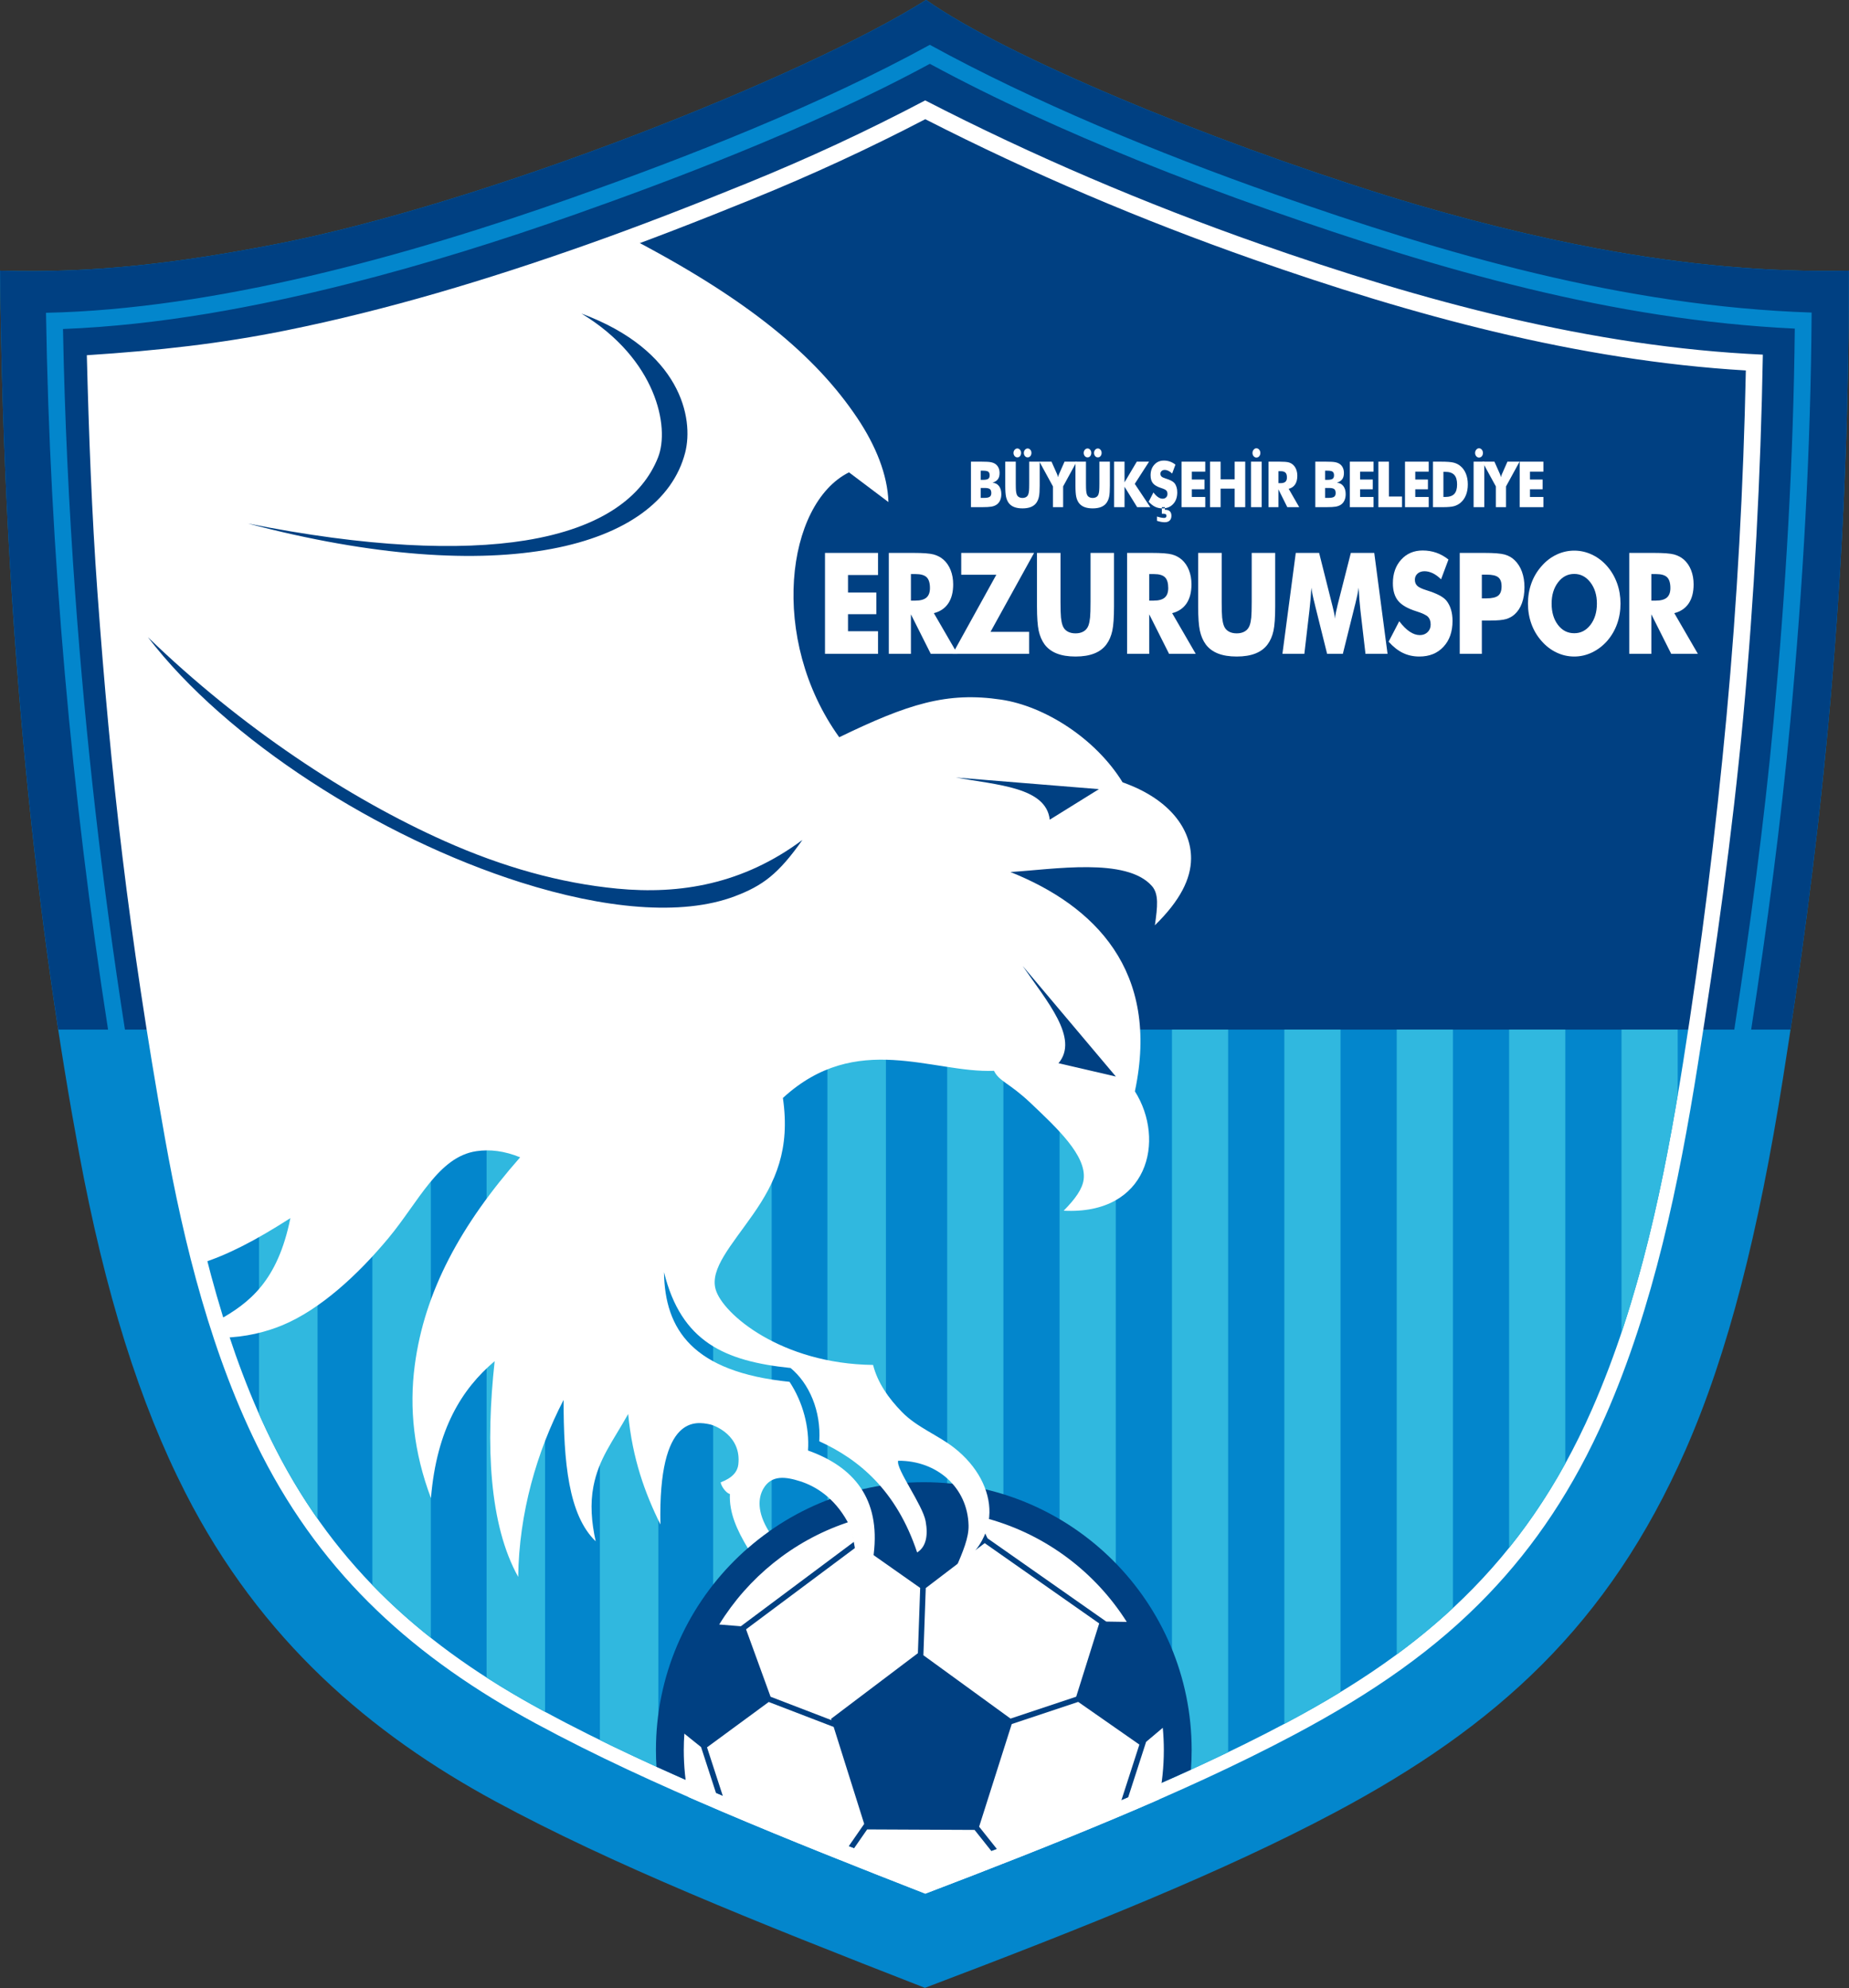 <?xml version="1.0" encoding="UTF-8"?> <svg xmlns="http://www.w3.org/2000/svg" xmlns:xlink="http://www.w3.org/1999/xlink" width="527.3pt" height="567pt" viewBox="0 0 527.3 567" version="1.1"><rect x="0" y="0" width="527.3" height="567" fill="#333333" stroke="none"/><defs><clipPath id="clip1"><path d="M 0 0 L 527.301 0 L 527.301 294 L 0 294 Z M 0 0 "></path></clipPath></defs><g id="surface1"><path style=" stroke:none;fill-rule:evenodd;fill:rgb(1.178%,52.539%,80.077%);fill-opacity:1;" d="M 0.023 77.184 C 27.195 78.02 51.762 74.836 78.383 69.688 C 137.734 58.215 229.402 21.902 264.102 -0.02 C 287.141 16.176 344.023 39.77 395.336 55.758 C 417.371 62.625 438.379 67.66 455.238 70.816 C 480.75 75.594 504.738 77.703 527.254 77.184 C 527.371 173.801 517.68 249.535 508.461 307.586 C 501.516 351.324 492.91 385.695 480.66 413.562 C 458.809 463.273 426.934 492.309 380.539 516.969 C 348.816 533.832 310.266 549.285 263.77 566.91 C 214.598 547.734 174.559 531.734 141.273 513.715 C 105.879 494.551 74.363 467.844 52.898 425.77 C 39.879 400.238 29.969 368.895 22.531 328.758 C 11.371 268.508 1.035 183.91 0.023 77.184 Z M 0.023 77.184 "></path><g clip-path="url(#clip1)" clip-rule="nonzero"><path style=" stroke:none;fill-rule:evenodd;fill:rgb(0%,25.098%,50.977%);fill-opacity:1;" d="M 0.023 77.184 C 27.195 78.02 51.762 74.836 78.383 69.688 C 137.734 58.215 229.402 21.902 264.102 -0.02 C 287.141 16.176 344.023 39.77 395.336 55.758 C 417.371 62.625 438.379 67.66 455.238 70.816 C 480.75 75.594 504.738 77.703 527.254 77.184 C 527.363 166.238 519.137 237.551 510.633 293.629 L 499.402 293.629 C 503.891 264.469 507.824 235.258 510.559 205.867 C 514.207 166.609 516.391 128.562 516.641 89.141 C 462.695 87.324 412.117 72.457 363.652 55.426 C 330.188 43.664 294.449 28.852 265.176 12.781 C 234.285 29.746 196.824 44.52 162.578 56.609 C 116.051 73.035 61.18 88.211 13.121 89.207 C 14.168 157.387 20.48 227.281 30.816 293.629 L 16.598 293.629 C 7.934 237.129 0.852 164.578 0.023 77.184 Z M 494.586 293.629 L 35.633 293.629 C 29.188 252.469 24.461 210.984 21.453 169.473 C 19.629 144.297 18.441 119.066 17.965 93.828 C 45.289 92.773 73.047 87.59 99.438 80.914 C 121.305 75.383 142.895 68.609 164.16 61.102 C 179.453 55.703 194.656 50.035 209.676 43.926 C 228.512 36.27 247.27 27.883 265.176 18.203 C 284.18 28.488 304.109 37.457 324.113 45.578 C 336.645 50.664 349.312 55.434 362.074 59.918 C 410.785 77.035 460.035 91.254 511.84 93.715 C 511.457 131.051 509.273 168.246 505.812 205.426 C 503.066 234.945 499.102 264.332 494.586 293.629 Z M 494.586 293.629 "></path></g><path style=" stroke:none;fill-rule:evenodd;fill:rgb(100%,100%,100%);fill-opacity:1;" d="M 263.848 28.633 C 246.906 37.547 230.691 45.07 212.965 52.281 C 197.816 58.441 182.488 64.422 167.066 69.863 C 138.922 79.801 110.402 88.406 81.625 94.223 C 62.875 98.012 45.363 99.965 24.762 101.305 C 25.324 123.574 26.172 146.625 27.781 168.84 C 31.559 220.992 36.617 265.965 47.016 324.445 C 52.426 354.879 60.438 387.031 74.613 414.828 C 92.418 449.738 118.512 472.957 152.734 491.48 C 170.012 500.832 187.926 508.973 205.996 516.664 C 225.145 524.816 244.5 532.473 263.883 540.047 C 282.141 533.086 300.344 525.984 318.352 518.402 C 335.605 511.141 352.703 503.438 369.238 494.648 C 391.578 482.773 409.445 470.352 424.441 454.699 C 437.672 440.887 448.73 424.559 457.824 403.875 C 471.574 372.586 478.816 337.41 484.152 303.812 C 489.383 270.875 494.031 237.828 497.121 204.617 C 500.297 170.473 502.129 135.43 502.73 101.141 C 453.914 98.91 405.766 85.91 358.988 69.473 C 326.887 58.195 294.672 44.508 263.848 28.633 Z M 497.879 105.652 C 449.785 102.801 402.688 89.875 357.41 73.969 C 325.434 62.73 294.066 49.418 263.871 33.996 C 247.836 42.348 231.52 49.879 214.758 56.691 C 199.516 62.891 184.176 68.879 168.652 74.355 C 140.52 84.285 111.832 92.977 82.566 98.891 C 64.977 102.449 47.484 104.461 29.645 105.742 C 30.203 126.672 31.02 147.617 32.531 168.496 C 33.75 185.344 35.16 202.172 36.883 218.977 C 40.48 254.094 45.262 288.859 51.441 323.613 C 56.805 353.793 64.605 385.766 78.594 413.191 C 95.961 447.246 121.441 469.797 154.738 487.82 C 171.887 497.102 189.664 505.18 207.598 512.812 C 226.137 520.703 245.141 527.602 263.906 534.941 C 281.535 528.211 299.109 522.129 316.504 514.809 C 333.625 507.602 350.59 499.961 367.004 491.238 C 387.051 480.582 403.484 469.32 417.527 455.566 C 432.234 441.16 444.297 424.016 453.992 401.957 C 467.637 370.918 474.684 336.422 479.977 303.066 C 485.191 270.23 489.297 237.285 492.379 204.176 C 495.422 171.438 497.203 138.531 497.879 105.652 Z M 497.879 105.652 "></path><path style=" stroke:none;fill-rule:evenodd;fill:rgb(18.822%,72.069%,87.5%);fill-opacity:1;" d="M 430.371 441.41 C 436.215 434.145 441.547 426.203 446.398 417.387 L 446.398 293.629 L 430.371 293.629 Z M 430.371 441.41 "></path><path style=" stroke:none;fill-rule:evenodd;fill:rgb(18.822%,72.069%,87.5%);fill-opacity:1;" d="M 398.32 471.832 C 404 467.652 409.324 463.27 414.348 458.602 L 414.348 293.629 L 398.32 293.629 Z M 398.32 471.832 "></path><path style=" stroke:none;fill-rule:evenodd;fill:rgb(18.822%,72.069%,87.5%);fill-opacity:1;" d="M 366.273 491.625 L 367.004 491.238 C 372.352 488.395 377.441 485.512 382.297 482.547 L 382.297 293.629 L 366.273 293.629 Z M 366.273 491.625 "></path><path style=" stroke:none;fill-rule:evenodd;fill:rgb(18.822%,72.069%,87.5%);fill-opacity:1;" d="M 334.223 507.137 C 339.598 504.734 344.941 502.262 350.246 499.707 L 350.246 293.629 L 334.223 293.629 Z M 334.223 507.137 "></path><path style=" stroke:none;fill-rule:evenodd;fill:rgb(18.822%,72.069%,87.5%);fill-opacity:1;" d="M 302.172 520.586 C 306.961 518.727 311.738 516.812 316.504 514.809 L 318.195 514.094 L 318.195 293.629 L 302.172 293.629 Z M 302.172 520.586 "></path><path style=" stroke:none;fill-rule:evenodd;fill:rgb(18.822%,72.069%,87.5%);fill-opacity:1;" d="M 270.121 532.59 C 275.473 530.586 280.812 528.621 286.148 526.641 L 286.148 293.629 L 270.121 293.629 Z M 270.121 532.59 "></path><path style=" stroke:none;fill-rule:evenodd;fill:rgb(18.822%,72.069%,87.5%);fill-opacity:1;" d="M 235.957 524.195 C 241.516 526.34 247.086 528.457 252.645 530.59 L 252.645 293.629 L 235.957 293.629 Z M 235.957 524.195 "></path><path style=" stroke:none;fill-rule:evenodd;fill:rgb(18.822%,72.069%,87.5%);fill-opacity:1;" d="M 203.383 511.008 C 204.785 511.613 206.191 512.215 207.598 512.812 C 211.734 514.574 215.895 516.285 220.066 517.961 L 220.066 293.629 L 203.383 293.629 Z M 203.383 511.008 "></path><path style=" stroke:none;fill-rule:evenodd;fill:rgb(18.822%,72.069%,87.5%);fill-opacity:1;" d="M 171.074 496.238 C 176.59 498.949 182.156 501.566 187.758 504.109 L 187.758 293.629 L 171.074 293.629 Z M 171.074 496.238 "></path><path style=" stroke:none;fill-rule:evenodd;fill:rgb(18.822%,72.069%,87.5%);fill-opacity:1;" d="M 138.762 478.41 C 143.871 481.695 149.195 484.82 154.738 487.82 L 155.445 488.203 L 155.445 293.629 L 138.762 293.629 Z M 138.762 478.41 "></path><path style=" stroke:none;fill-rule:evenodd;fill:rgb(18.822%,72.069%,87.5%);fill-opacity:1;" d="M 106.188 452.035 C 111.387 457.414 116.949 462.414 122.871 467.098 L 122.871 293.629 L 106.188 293.629 Z M 106.188 452.035 "></path><path style=" stroke:none;fill-rule:evenodd;fill:rgb(18.822%,72.069%,87.5%);fill-opacity:1;" d="M 73.875 403.262 C 75.367 406.629 76.934 409.941 78.594 413.191 C 82.227 420.316 86.219 426.938 90.559 433.121 L 90.559 293.629 L 73.875 293.629 Z M 73.875 403.262 "></path><path style=" stroke:none;fill-rule:evenodd;fill:rgb(18.822%,72.069%,87.5%);fill-opacity:1;" d="M 462.422 380.035 C 469.773 358.117 474.613 335.105 478.445 312.422 L 478.445 293.629 L 462.422 293.629 Z M 462.422 380.035 "></path><path style=" stroke:none;fill-rule:evenodd;fill:rgb(0%,25.098%,50.977%);fill-opacity:1;" d="M 263.449 422.707 C 305.633 422.707 339.84 456.914 339.84 499.094 C 339.84 500.977 339.77 502.84 339.637 504.688 C 331.98 508.191 324.258 511.543 316.504 514.809 C 299.109 522.129 281.535 528.211 263.906 534.941 C 245.141 527.602 226.137 520.703 207.598 512.812 C 200.77 509.906 193.969 506.938 187.215 503.863 C 187.117 502.285 187.062 500.695 187.062 499.094 C 187.062 456.914 221.27 422.707 263.449 422.707 Z M 263.449 422.707 "></path><path style=" stroke:none;fill-rule:evenodd;fill:rgb(100%,100%,100%);fill-opacity:1;" d="M 261.766 471.469 L 237.016 490.176 L 237.137 490.57 L 219.75 483.887 L 212.758 464.66 L 243.953 441.375 L 245.059 440.5 L 249.125 443.504 L 262.418 452.855 Z M 196.312 512.488 C 199.535 513.898 202.762 515.289 205.996 516.664 C 225.145 524.816 244.5 532.473 263.883 540.047 C 282.141 533.086 300.344 525.984 318.352 518.402 C 322.391 516.703 326.422 514.98 330.438 513.223 C 331.395 508.664 331.902 503.938 331.902 499.094 C 331.902 496.953 331.797 494.836 331.605 492.746 L 326.848 496.758 L 321.734 512.59 C 321.09 512.863 320.445 513.141 319.801 513.414 L 324.93 497.535 L 307.484 485.363 L 288.527 491.68 L 279.227 520.949 L 284.301 527.324 L 282.73 527.906 L 277.93 521.867 L 247.297 521.727 L 243.562 527.113 L 242.035 526.531 L 246.453 520.156 L 237.746 492.504 L 219.23 485.387 L 201.629 498.324 L 206.133 512.188 L 204.191 511.355 L 199.934 498.25 L 195.164 494.414 C 195.059 495.961 195 497.52 195 499.094 C 195 503.68 195.453 508.156 196.312 512.488 Z M 282.039 433.203 C 298.477 437.832 312.41 448.449 321.332 462.547 L 315.484 462.453 L 281.625 438.711 L 280.977 437.352 C 280.48 436.027 280.285 434.047 280.477 433.102 C 280.562 432.668 281 432.938 282.039 433.203 Z M 205.105 463.289 C 213.352 449.891 226.078 439.543 241.199 434.348 C 241.395 434.281 241.883 434.105 242.078 434.039 C 242.883 435.574 243.148 437.57 243.602 439.652 L 211.273 463.789 Z M 306.91 483.883 L 288.184 490.121 L 263.332 472.055 L 264.008 452.898 L 273.141 445.938 L 278.254 442.039 L 280.82 440.086 L 313.469 462.98 Z M 306.91 483.883 "></path><path style=" stroke:none;fill-rule:evenodd;fill:rgb(100%,100%,100%);fill-opacity:1;" d="M 230.426 413.664 C 243.414 418.277 251.117 427.344 249.16 443.246 C 248.695 447.461 247.926 450.855 246.648 454.055 C 244.039 448.848 244.305 438.691 241.668 433.93 C 237.879 427.09 232.617 423.859 228.254 422.465 C 224.242 421.184 220.016 420.453 217.668 424.605 C 216.289 427.055 215.746 431.062 219.293 436.762 C 217.203 438.246 215.188 439.832 213.262 441.516 C 210.191 436.402 207.91 431.453 208.152 426.086 C 206.98 425.75 205.66 423.812 205.512 422.75 C 208.941 421.469 210.32 419.645 210.551 417.676 C 211.52 409.43 203.816 406.48 202.402 406.199 C 198.758 405.48 187.668 403.008 188.34 434.758 C 183.91 425.812 180.355 415.996 179.141 403.254 C 174.613 411.324 170.766 416.004 169.234 423.91 C 168.285 428.816 168.66 434.062 169.879 439.559 C 162.078 432.074 160.73 416.859 160.723 399.246 C 153.098 413.926 148.004 431.527 147.781 449.711 C 139.469 434.824 138.473 412.031 141.066 388.184 C 131.688 396.137 124.535 407.598 122.898 427.238 C 117.992 414.207 116.668 401.605 118.281 389.371 C 121.062 368.285 131.398 349.305 148.336 330.051 C 143.828 328.207 139.703 327.734 135.871 328.297 C 125.043 329.883 119.441 342.66 110.816 353.043 C 101.879 363.793 91.234 373.457 80.637 377.895 C 75.949 379.859 70 381.375 63.465 381.492 L 61.965 376.691 C 71.184 371.609 79.18 365.348 82.809 347.398 C 72.738 353.848 64.953 357.863 57.18 360.34 C 34.281 284.801 28.195 131.086 27.559 103.906 C 84.34 100.461 126.777 86.859 178.109 67.051 C 213.684 85.367 232.777 101.758 244.449 119.16 C 249.758 127.07 253.117 135.391 253.367 143.184 L 242.113 134.707 C 224.125 143.691 219.207 182.285 239.336 210.254 C 258.969 200.738 270.066 197.215 285.531 199.531 C 297.988 201.398 312.469 210.641 320.145 223.113 C 333.648 227.871 339.738 236.547 339.668 244.895 C 339.617 250.602 336.625 256.77 329.352 263.883 C 330.117 258.504 330.52 254.957 328.48 252.656 C 321.199 244.445 300.562 247.926 288.145 248.688 C 312.113 258.262 330.941 276.824 323.652 311.227 C 332.469 325.18 327.449 346.52 303.34 345.277 C 306.598 341.969 308.703 339.105 309.043 336.316 C 309.863 329.539 301.457 321.73 293.879 314.543 C 287.836 308.812 284.949 308.434 283.469 305.383 C 265.98 306.113 244.258 293.848 223.266 313.129 C 225.406 327.734 221.172 337.168 214.734 346.359 C 208.5 355.27 202.445 361.852 204.078 367.684 C 206.031 374.676 222.785 388.961 248.984 389.262 C 250.305 394.418 253.406 398.77 257.211 402.676 C 261.473 407.059 267.516 409.285 272.148 412.922 C 278.766 418.117 282.285 424.992 282.168 431.379 C 282.105 434.844 281.031 438.473 278.289 442 C 276.996 445.012 275.543 446.688 272.508 447.414 C 274.66 442.387 276.297 438.539 276.215 435.031 C 275.961 424.223 267.215 416.512 256.141 416.586 C 255.414 418.828 263.094 429.109 263.969 433.809 C 264.738 437.957 264.07 441.176 261.551 442.742 C 255.68 425.098 244.973 416.188 233.641 411.031 C 234.199 402.387 230.742 394.496 225.457 390.137 C 206.613 388.18 194.277 382.684 189.363 362.809 C 189.582 379.203 197.566 391.281 225.164 394.082 C 229 399.902 230.875 407.062 230.426 413.664 Z M 230.426 413.664 "></path><path style=" stroke:none;fill-rule:evenodd;fill:rgb(0%,25.098%,50.977%);fill-opacity:1;" d="M 42.172 181.699 C 68.719 207.414 99.449 227.688 126.91 239.914 C 143.383 247.25 159.68 251.848 175.988 253.426 C 193.965 255.164 211.922 252.145 228.836 239.535 C 222.02 249.227 217.551 252.582 209.555 255.605 C 194.277 261.379 172.109 259.121 148.508 251.645 C 108.203 238.879 64.586 211.043 42.172 181.699 Z M 42.172 181.699 "></path><path style=" stroke:none;fill-rule:evenodd;fill:rgb(0%,25.098%,50.977%);fill-opacity:1;" d="M 70.641 149.285 C 104.598 156.086 131.125 157.137 149.863 154.113 C 171.777 150.578 183.305 141.527 187.676 130.414 C 191.055 121.824 187.215 102.406 165.824 89.426 C 194.121 99.926 197.938 119.25 195.391 129.105 C 188.344 156.348 142.527 168.27 70.641 149.285 Z M 70.641 149.285 "></path><path style=" stroke:none;fill-rule:evenodd;fill:rgb(0%,25.098%,50.977%);fill-opacity:1;" d="M 291.641 275.469 L 318.223 307.016 L 301.863 303.219 C 307.855 296.102 298.477 285.48 291.641 275.469 Z M 291.641 275.469 "></path><path style=" stroke:none;fill-rule:evenodd;fill:rgb(0%,25.098%,50.977%);fill-opacity:1;" d="M 272.559 221.738 L 313.398 225.055 L 299.367 233.766 C 298.348 224.504 284.488 223.887 272.559 221.738 Z M 272.559 221.738 "></path><path style=" stroke:none;fill-rule:evenodd;fill:rgb(100%,100%,100%);fill-opacity:1;" d="M 235.273 186.469 L 235.273 157.684 L 250.398 157.684 L 250.398 163.992 L 241.836 163.992 L 241.836 168.984 L 249.91 168.984 L 249.91 175.16 L 241.836 175.16 L 241.836 180.02 L 250.398 180.02 L 250.398 186.469 Z M 235.273 186.469 "></path><path style=" stroke:none;fill-rule:evenodd;fill:rgb(100%,100%,100%);fill-opacity:1;" d="M 253.469 186.469 L 253.469 157.684 L 260.5 157.684 C 263.25 157.684 265.176 157.832 266.258 158.125 C 267.34 158.422 268.277 158.918 269.066 159.609 C 269.953 160.395 270.637 161.402 271.113 162.617 C 271.59 163.836 271.828 165.18 271.828 166.648 C 271.828 168.879 271.363 170.691 270.422 172.086 C 269.484 173.48 268.117 174.406 266.32 174.863 L 273.043 186.469 L 265.438 186.469 L 259.777 175.199 L 259.777 186.469 Z M 259.777 171.289 L 261.023 171.289 C 262.477 171.289 263.535 171 264.203 170.422 C 264.867 169.844 265.203 168.938 265.203 167.711 C 265.203 166.266 264.891 165.242 264.266 164.629 C 263.645 164.02 262.594 163.719 261.121 163.719 L 259.777 163.719 Z M 259.777 171.289 "></path><path style=" stroke:none;fill-rule:evenodd;fill:rgb(100%,100%,100%);fill-opacity:1;" d="M 293.488 186.469 L 271.668 186.469 L 284.129 163.918 L 274.125 163.918 L 274.125 157.684 L 294.902 157.684 L 282.477 180.195 L 293.488 180.195 Z M 293.488 186.469 "></path><path style=" stroke:none;fill-rule:evenodd;fill:rgb(100%,100%,100%);fill-opacity:1;" d="M 295.727 157.684 L 302.438 157.684 L 302.438 171.684 C 302.438 173.742 302.484 175.219 302.57 176.121 C 302.66 177.012 302.812 177.766 303.031 178.367 C 303.281 179.098 303.738 179.664 304.375 180.051 C 305.016 180.434 305.797 180.629 306.719 180.629 C 307.641 180.629 308.418 180.434 309.055 180.051 C 309.688 179.664 310.145 179.098 310.41 178.367 C 310.625 177.766 310.777 177.012 310.867 176.121 C 310.957 175.219 311 173.742 311 171.684 L 311 157.684 L 317.695 157.684 L 317.695 172.906 C 317.695 176.059 317.535 178.387 317.207 179.891 C 316.879 181.395 316.332 182.672 315.555 183.738 C 314.715 184.898 313.551 185.777 312.082 186.359 C 310.609 186.945 308.82 187.234 306.719 187.234 C 304.605 187.234 302.816 186.945 301.348 186.359 C 299.883 185.777 298.719 184.898 297.867 183.738 C 297.102 182.672 296.555 181.395 296.219 179.891 C 295.895 178.387 295.727 176.059 295.727 172.906 Z M 295.727 157.684 "></path><path style=" stroke:none;fill-rule:evenodd;fill:rgb(100%,100%,100%);fill-opacity:1;" d="M 321.426 186.469 L 321.426 157.684 L 328.457 157.684 C 331.211 157.684 333.133 157.832 334.215 158.125 C 335.297 158.422 336.234 158.918 337.023 159.609 C 337.91 160.395 338.594 161.402 339.07 162.617 C 339.551 163.836 339.785 165.18 339.785 166.648 C 339.785 168.879 339.32 170.691 338.383 172.086 C 337.441 173.48 336.074 174.406 334.277 174.863 L 341 186.469 L 333.398 186.469 L 327.734 175.199 L 327.734 186.469 Z M 327.734 171.289 L 328.98 171.289 C 330.434 171.289 331.492 171 332.16 170.422 C 332.828 169.844 333.16 168.938 333.16 167.711 C 333.16 166.266 332.852 165.242 332.223 164.629 C 331.602 164.02 330.555 163.719 329.078 163.719 L 327.734 163.719 Z M 327.734 171.289 "></path><path style=" stroke:none;fill-rule:evenodd;fill:rgb(100%,100%,100%);fill-opacity:1;" d="M 341.691 157.684 L 348.402 157.684 L 348.402 171.684 C 348.402 173.742 348.449 175.219 348.535 176.121 C 348.625 177.012 348.777 177.766 348.996 178.367 C 349.246 179.098 349.703 179.664 350.34 180.051 C 350.98 180.434 351.762 180.629 352.684 180.629 C 353.605 180.629 354.383 180.434 355.02 180.051 C 355.652 179.664 356.109 179.098 356.375 178.367 C 356.594 177.766 356.742 177.012 356.836 176.121 C 356.922 175.219 356.965 173.742 356.965 171.684 L 356.965 157.684 L 363.66 157.684 L 363.66 172.906 C 363.66 176.059 363.5 178.387 363.172 179.891 C 362.844 181.395 362.297 182.672 361.52 183.738 C 360.68 184.898 359.516 185.777 358.047 186.359 C 356.574 186.945 354.785 187.234 352.684 187.234 C 350.57 187.234 348.781 186.945 347.312 186.359 C 345.848 185.777 344.684 184.898 343.832 183.738 C 343.066 182.672 342.52 181.395 342.188 179.891 C 341.859 178.387 341.691 176.059 341.691 172.906 Z M 341.691 157.684 "></path><path style=" stroke:none;fill-rule:evenodd;fill:rgb(100%,100%,100%);fill-opacity:1;" d="M 395.703 186.469 L 389.41 186.469 L 387.961 174.027 C 387.863 173.148 387.77 172.168 387.684 171.094 C 387.598 170.02 387.523 168.844 387.453 167.574 C 387.301 168.789 386.988 170.312 386.527 172.133 C 386.43 172.516 386.355 172.797 386.309 172.98 L 382.953 186.469 L 378.469 186.469 L 375.113 172.98 C 375.066 172.797 375 172.516 374.914 172.133 C 374.441 170.312 374.129 168.797 373.984 167.598 C 373.918 168.684 373.836 169.758 373.75 170.824 C 373.656 171.898 373.547 172.957 373.43 174.027 L 371.977 186.469 L 365.723 186.469 L 369.531 157.684 L 376.191 157.684 L 379.922 172.527 C 379.941 172.629 379.988 172.805 380.051 173.039 C 380.402 174.363 380.621 175.496 380.715 176.441 C 380.754 175.934 380.84 175.359 380.961 174.738 C 381.09 174.121 381.254 173.367 381.469 172.488 L 385.234 157.684 L 391.91 157.684 Z M 395.703 186.469 "></path><path style=" stroke:none;fill-rule:evenodd;fill:rgb(100%,100%,100%);fill-opacity:1;" d="M 399.039 177.168 C 400.043 178.488 401.031 179.48 402.004 180.133 C 402.977 180.789 403.945 181.121 404.91 181.121 C 405.809 181.121 406.551 180.836 407.129 180.273 C 407.707 179.711 407.996 179 407.996 178.133 C 407.996 177.172 407.75 176.434 407.25 175.918 C 406.746 175.402 405.613 174.863 403.852 174.312 C 401.434 173.555 399.727 172.562 398.723 171.348 C 397.723 170.125 397.223 168.457 397.223 166.336 C 397.223 163.582 398.012 161.336 399.594 159.598 C 401.172 157.859 403.219 156.992 405.734 156.992 C 407.098 156.992 408.387 157.207 409.609 157.629 C 410.828 158.059 411.98 158.703 413.074 159.57 L 410.965 165.215 C 410.199 164.457 409.418 163.879 408.613 163.488 C 407.809 163.105 407.012 162.91 406.23 162.91 C 405.418 162.91 404.762 163.141 404.254 163.59 C 403.75 164.039 403.496 164.621 403.496 165.328 C 403.496 166.051 403.719 166.629 404.164 167.059 C 404.605 167.496 405.465 167.906 406.73 168.301 L 407.035 168.402 C 409.781 169.262 411.582 170.215 412.445 171.246 C 413.031 171.957 413.477 172.805 413.781 173.797 C 414.086 174.785 414.234 175.883 414.234 177.086 C 414.234 180.141 413.379 182.598 411.656 184.449 C 409.938 186.309 407.645 187.234 404.777 187.234 C 403.059 187.234 401.492 186.891 400.082 186.215 C 398.672 185.527 397.312 184.461 396.008 183.004 Z M 399.039 177.168 "></path><path style=" stroke:none;fill-rule:evenodd;fill:rgb(100%,100%,100%);fill-opacity:1;" d="M 422.594 186.469 L 416.285 186.469 L 416.285 157.684 L 423.316 157.684 C 426.07 157.684 428.004 157.84 429.121 158.152 C 430.23 158.469 431.176 159.004 431.953 159.77 C 432.859 160.645 433.559 161.742 434.035 163.059 C 434.512 164.383 434.75 165.844 434.75 167.457 C 434.75 169.172 434.512 170.684 434.039 171.984 C 433.57 173.293 432.871 174.363 431.953 175.199 C 431.254 175.832 430.434 176.281 429.488 176.555 C 428.543 176.832 427.031 176.973 424.953 176.973 L 422.594 176.973 Z M 422.594 170.645 L 423.875 170.645 C 425.492 170.645 426.621 170.383 427.262 169.863 C 427.898 169.348 428.223 168.469 428.223 167.219 C 428.223 166.012 427.906 165.152 427.277 164.645 C 426.652 164.133 425.535 163.879 423.941 163.879 L 422.594 163.879 Z M 422.594 170.645 "></path><path style=" stroke:none;fill-rule:evenodd;fill:rgb(100%,100%,100%);fill-opacity:1;" d="M 462.137 172.133 C 462.137 174.207 461.809 176.148 461.156 177.953 C 460.508 179.766 459.555 181.383 458.309 182.812 C 457.047 184.227 455.609 185.312 453.992 186.086 C 452.375 186.852 450.691 187.234 448.949 187.234 C 447.18 187.234 445.496 186.852 443.883 186.086 C 442.266 185.312 440.852 184.227 439.625 182.812 C 438.352 181.383 437.391 179.758 436.73 177.934 C 436.074 176.113 435.746 174.18 435.746 172.133 C 435.746 170.074 436.074 168.141 436.73 166.32 C 437.391 164.508 438.352 162.887 439.625 161.457 C 440.852 160.039 442.266 158.953 443.883 158.18 C 445.496 157.414 447.18 157.031 448.949 157.031 C 450.703 157.031 452.391 157.414 454.012 158.18 C 455.641 158.953 457.07 160.039 458.309 161.457 C 459.543 162.871 460.488 164.488 461.152 166.312 C 461.809 168.133 462.137 170.074 462.137 172.133 Z M 448.949 180.59 C 450.812 180.59 452.355 179.789 453.574 178.195 C 454.797 176.59 455.406 174.57 455.406 172.133 C 455.406 169.723 454.789 167.711 453.555 166.094 C 452.316 164.48 450.777 163.676 448.949 163.676 C 447.082 163.676 445.539 164.48 444.32 166.086 C 443.102 167.691 442.492 169.711 442.492 172.133 C 442.492 174.598 443.09 176.625 444.293 178.207 C 445.496 179.797 447.051 180.59 448.949 180.59 Z M 448.949 180.59 "></path><path style=" stroke:none;fill-rule:evenodd;fill:rgb(100%,100%,100%);fill-opacity:1;" d="M 464.629 186.469 L 464.629 157.684 L 471.66 157.684 C 474.41 157.684 476.336 157.832 477.418 158.125 C 478.5 158.422 479.438 158.918 480.227 159.609 C 481.109 160.395 481.797 161.402 482.273 162.617 C 482.75 163.836 482.988 165.18 482.988 166.648 C 482.988 168.879 482.52 170.691 481.582 172.086 C 480.645 173.48 479.273 174.406 477.48 174.863 L 484.203 186.469 L 476.598 186.469 L 470.934 175.199 L 470.934 186.469 Z M 470.934 171.289 L 472.184 171.289 C 473.633 171.289 474.695 171 475.363 170.422 C 476.027 169.844 476.363 168.938 476.363 167.711 C 476.363 166.266 476.051 165.242 475.426 164.629 C 474.805 164.02 473.754 163.719 472.281 163.719 L 470.934 163.719 Z M 470.934 171.289 "></path><path style=" stroke:none;fill-rule:evenodd;fill:rgb(100%,100%,100%);fill-opacity:1;" d="M 279.688 136.848 L 280.289 136.848 C 281.031 136.848 281.543 136.75 281.82 136.559 C 282.094 136.367 282.234 136.035 282.234 135.562 C 282.234 135.07 282.105 134.73 281.844 134.527 C 281.59 134.332 281.086 134.234 280.336 134.234 L 279.688 134.234 Z M 276.898 144.637 L 276.898 131.66 L 279.922 131.66 C 281.168 131.66 282.039 131.707 282.531 131.805 C 283.027 131.895 283.453 132.059 283.812 132.289 C 284.219 132.555 284.527 132.914 284.738 133.359 C 284.953 133.805 285.062 134.32 285.062 134.902 C 285.062 135.645 284.902 136.23 284.582 136.664 C 284.262 137.102 283.754 137.43 283.059 137.656 C 283.84 137.723 284.449 138.047 284.895 138.625 C 285.336 139.199 285.559 139.969 285.559 140.934 C 285.559 141.625 285.434 142.234 285.184 142.758 C 284.934 143.285 284.578 143.695 284.117 143.98 C 283.742 144.219 283.277 144.387 282.727 144.488 C 282.172 144.586 281.266 144.637 280.012 144.637 Z M 279.688 141.988 L 280.742 141.988 C 281.453 141.988 281.961 141.883 282.258 141.672 C 282.555 141.465 282.703 141.113 282.703 140.625 C 282.703 140.082 282.566 139.699 282.297 139.484 C 282.023 139.27 281.52 139.16 280.789 139.16 L 279.688 139.16 Z M 279.688 141.988 "></path><path style=" stroke:none;fill-rule:evenodd;fill:rgb(100%,100%,100%);fill-opacity:1;" d="M 286.68 131.66 L 289.68 131.66 L 289.68 137.973 C 289.68 138.902 289.703 139.566 289.738 139.973 C 289.781 140.375 289.848 140.715 289.945 140.984 C 290.059 141.316 290.262 141.57 290.547 141.746 C 290.832 141.918 291.184 142.008 291.594 142.008 C 292.008 142.008 292.352 141.918 292.641 141.746 C 292.922 141.57 293.125 141.316 293.242 140.984 C 293.34 140.715 293.406 140.375 293.449 139.973 C 293.488 139.566 293.508 138.902 293.508 137.973 L 293.508 131.66 L 296.5 131.66 L 296.5 138.523 C 296.5 139.945 296.43 140.996 296.281 141.672 C 296.133 142.352 295.891 142.926 295.543 143.406 C 295.168 143.93 294.648 144.328 293.992 144.59 C 293.332 144.852 292.535 144.984 291.594 144.984 C 290.648 144.984 289.852 144.852 289.195 144.59 C 288.539 144.328 288.02 143.93 287.637 143.406 C 287.297 142.926 287.051 142.352 286.902 141.672 C 286.758 140.996 286.68 139.945 286.68 138.523 Z M 291.98 129.156 C 291.98 128.82 292.09 128.527 292.301 128.277 C 292.516 128.027 292.77 127.898 293.066 127.898 C 293.363 127.898 293.617 128.023 293.828 128.27 C 294.039 128.512 294.145 128.809 294.145 129.156 C 294.145 129.523 294.039 129.828 293.836 130.074 C 293.629 130.32 293.371 130.445 293.066 130.445 C 292.758 130.445 292.504 130.32 292.293 130.07 C 292.086 129.824 291.98 129.52 291.98 129.156 Z M 289.031 129.156 C 289.031 128.82 289.141 128.527 289.359 128.277 C 289.578 128.027 289.836 127.898 290.125 127.898 C 290.426 127.898 290.68 128.023 290.887 128.27 C 291.094 128.512 291.195 128.809 291.195 129.156 C 291.195 129.531 291.094 129.84 290.895 130.082 C 290.695 130.324 290.438 130.445 290.125 130.445 C 289.824 130.445 289.566 130.32 289.355 130.07 C 289.141 129.824 289.031 129.52 289.031 129.156 Z M 289.031 129.156 "></path><path style=" stroke:none;fill-rule:evenodd;fill:rgb(100%,100%,100%);fill-opacity:1;" d="M 300.281 144.637 L 300.281 138.719 L 296.422 131.66 L 299.875 131.66 L 301.359 135 C 301.367 135.02 301.383 135.051 301.406 135.102 C 301.559 135.449 301.668 135.781 301.73 136.102 C 301.777 135.812 301.887 135.492 302.055 135.133 C 302.082 135.07 302.102 135.023 302.113 135 L 303.582 131.66 L 307.039 131.66 L 303.184 138.719 L 303.184 144.637 Z M 300.281 144.637 "></path><path style=" stroke:none;fill-rule:evenodd;fill:rgb(100%,100%,100%);fill-opacity:1;" d="M 306.699 131.66 L 309.699 131.66 L 309.699 137.973 C 309.699 138.902 309.719 139.566 309.758 139.973 C 309.797 140.375 309.867 140.715 309.965 140.984 C 310.078 141.316 310.281 141.57 310.566 141.746 C 310.852 141.918 311.199 142.008 311.613 142.008 C 312.023 142.008 312.371 141.918 312.656 141.746 C 312.941 141.57 313.141 141.316 313.262 140.984 C 313.359 140.715 313.426 140.375 313.465 139.973 C 313.504 139.566 313.527 138.902 313.527 137.973 L 313.527 131.66 L 316.516 131.66 L 316.516 138.523 C 316.516 139.945 316.445 140.996 316.301 141.672 C 316.152 142.352 315.906 142.926 315.562 143.406 C 315.184 143.93 314.664 144.328 314.008 144.59 C 313.352 144.852 312.551 144.984 311.613 144.984 C 310.668 144.984 309.867 144.852 309.211 144.59 C 308.555 144.328 308.035 143.93 307.656 143.406 C 307.312 142.926 307.07 142.352 306.922 141.672 C 306.773 140.996 306.699 139.945 306.699 138.523 Z M 311.996 129.156 C 311.996 128.82 312.105 128.527 312.32 128.277 C 312.531 128.027 312.789 127.898 313.082 127.898 C 313.379 127.898 313.633 128.023 313.844 128.27 C 314.055 128.512 314.16 128.809 314.16 129.156 C 314.16 129.523 314.059 129.828 313.852 130.074 C 313.648 130.32 313.391 130.445 313.082 130.445 C 312.777 130.445 312.52 130.32 312.312 130.07 C 312.105 129.824 311.996 129.52 311.996 129.156 Z M 309.051 129.156 C 309.051 128.82 309.156 128.527 309.375 128.277 C 309.594 128.027 309.852 127.898 310.145 127.898 C 310.445 127.898 310.699 128.023 310.906 128.27 C 311.109 128.512 311.215 128.809 311.215 129.156 C 311.215 129.531 311.113 129.84 310.91 130.082 C 310.711 130.324 310.453 130.445 310.145 130.445 C 309.844 130.445 309.586 130.32 309.371 130.07 C 309.16 129.824 309.051 129.52 309.051 129.156 Z M 309.051 129.156 "></path><path style=" stroke:none;fill-rule:evenodd;fill:rgb(100%,100%,100%);fill-opacity:1;" d="M 317.723 144.637 L 317.723 131.66 L 320.695 131.66 L 320.695 137.555 L 324.188 131.66 L 327.691 131.66 L 323.613 137.992 L 328.047 144.637 L 324.293 144.637 L 320.695 138.812 L 320.695 144.637 Z M 317.723 144.637 "></path><path style=" stroke:none;fill-rule:evenodd;fill:rgb(100%,100%,100%);fill-opacity:1;" d="M 328.938 140.445 C 329.387 141.039 329.828 141.488 330.266 141.781 C 330.699 142.078 331.129 142.227 331.562 142.227 C 331.965 142.227 332.297 142.102 332.555 141.844 C 332.812 141.59 332.941 141.27 332.941 140.879 C 332.941 140.449 332.832 140.113 332.605 139.883 C 332.383 139.648 331.875 139.406 331.09 139.16 C 330.008 138.816 329.246 138.367 328.797 137.82 C 328.352 137.27 328.125 136.516 328.125 135.562 C 328.125 134.32 328.477 133.305 329.188 132.523 C 329.891 131.738 330.805 131.348 331.93 131.348 C 332.539 131.348 333.117 131.445 333.66 131.637 C 334.207 131.828 334.723 132.121 335.211 132.512 L 334.27 135.055 C 333.926 134.715 333.578 134.453 333.215 134.277 C 332.855 134.105 332.5 134.02 332.152 134.02 C 331.789 134.02 331.496 134.121 331.27 134.324 C 331.043 134.527 330.93 134.789 330.93 135.105 C 330.93 135.434 331.031 135.695 331.227 135.887 C 331.426 136.086 331.809 136.27 332.375 136.449 L 332.512 136.492 C 333.738 136.879 334.543 137.309 334.93 137.777 C 335.191 138.098 335.391 138.477 335.527 138.926 C 335.664 139.371 335.73 139.867 335.73 140.41 C 335.73 141.785 335.348 142.895 334.578 143.727 C 333.809 144.566 332.785 144.984 331.504 144.984 C 330.734 144.984 330.035 144.828 329.406 144.523 C 328.773 144.215 328.168 143.734 327.582 143.078 Z M 329.957 148.539 L 329.957 147.309 C 330.359 147.438 330.734 147.539 331.086 147.605 C 331.434 147.672 331.738 147.707 332 147.707 C 332.215 147.707 332.379 147.656 332.488 147.551 C 332.594 147.445 332.648 147.285 332.648 147.07 C 332.648 146.879 332.578 146.738 332.434 146.645 C 332.289 146.555 332.062 146.508 331.75 146.508 C 331.645 146.508 331.562 146.508 331.5 146.512 C 331.441 146.516 331.387 146.52 331.336 146.527 L 331.336 144.637 L 332.195 144.637 L 332.195 145.383 L 332.34 145.383 C 332.898 145.383 333.324 145.527 333.621 145.82 C 333.918 146.113 334.066 146.535 334.066 147.086 C 334.066 147.676 333.902 148.133 333.57 148.453 C 333.238 148.777 332.766 148.938 332.152 148.938 C 331.844 148.938 331.508 148.906 331.141 148.84 C 330.773 148.773 330.379 148.676 329.957 148.539 Z M 329.957 148.539 "></path><path style=" stroke:none;fill-rule:evenodd;fill:rgb(100%,100%,100%);fill-opacity:1;" d="M 336.953 144.637 L 336.953 131.66 L 343.715 131.66 L 343.715 134.504 L 339.887 134.504 L 339.887 136.758 L 343.496 136.758 L 343.496 139.539 L 339.887 139.539 L 339.887 141.73 L 343.715 141.73 L 343.715 144.637 Z M 336.953 144.637 "></path><path style=" stroke:none;fill-rule:evenodd;fill:rgb(100%,100%,100%);fill-opacity:1;" d="M 345.086 144.637 L 345.086 131.66 L 348.094 131.66 L 348.094 136.703 L 352.102 136.703 L 352.102 131.66 L 355.113 131.66 L 355.113 144.637 L 352.102 144.637 L 352.102 139.355 L 348.094 139.355 L 348.094 144.637 Z M 345.086 144.637 "></path><path style=" stroke:none;fill-rule:evenodd;fill:rgb(100%,100%,100%);fill-opacity:1;" d="M 356.766 131.66 L 359.801 131.66 L 359.801 144.637 L 356.766 144.637 Z M 357.184 129.172 C 357.184 128.824 357.297 128.516 357.52 128.246 C 357.742 127.977 358 127.844 358.293 127.844 C 358.605 127.844 358.871 127.977 359.09 128.234 C 359.312 128.496 359.422 128.809 359.422 129.172 C 359.422 129.551 359.316 129.867 359.105 130.117 C 358.891 130.367 358.621 130.496 358.293 130.496 C 357.992 130.496 357.73 130.363 357.512 130.105 C 357.293 129.844 357.184 129.535 357.184 129.172 Z M 357.184 129.172 "></path><path style=" stroke:none;fill-rule:evenodd;fill:rgb(100%,100%,100%);fill-opacity:1;" d="M 361.766 144.637 L 361.766 131.66 L 364.906 131.66 C 366.137 131.66 366.996 131.727 367.48 131.859 C 367.965 131.992 368.383 132.219 368.734 132.527 C 369.133 132.883 369.438 133.336 369.652 133.883 C 369.863 134.434 369.969 135.039 369.969 135.703 C 369.969 136.707 369.762 137.523 369.344 138.152 C 368.922 138.785 368.312 139.199 367.508 139.406 L 370.512 144.637 L 367.113 144.637 L 364.582 139.559 L 364.582 144.637 Z M 364.582 137.793 L 365.141 137.793 C 365.789 137.793 366.262 137.664 366.562 137.402 C 366.859 137.145 367.008 136.734 367.008 136.18 C 367.008 135.531 366.871 135.066 366.59 134.793 C 366.312 134.516 365.844 134.379 365.188 134.379 L 364.582 134.379 Z M 364.582 137.793 "></path><path style=" stroke:none;fill-rule:evenodd;fill:rgb(100%,100%,100%);fill-opacity:1;" d="M 377.891 136.848 L 378.492 136.848 C 379.234 136.848 379.746 136.75 380.023 136.559 C 380.297 136.367 380.438 136.035 380.438 135.562 C 380.438 135.07 380.309 134.73 380.047 134.527 C 379.789 134.332 379.285 134.234 378.539 134.234 L 377.891 134.234 Z M 375.102 144.637 L 375.102 131.66 L 378.125 131.66 C 379.367 131.66 380.242 131.707 380.734 131.805 C 381.23 131.895 381.656 132.059 382.012 132.289 C 382.418 132.555 382.727 132.914 382.941 133.359 C 383.156 133.805 383.262 134.32 383.262 134.902 C 383.262 135.645 383.105 136.23 382.785 136.664 C 382.465 137.102 381.957 137.43 381.258 137.656 C 382.043 137.723 382.652 138.047 383.098 138.625 C 383.539 139.199 383.762 139.969 383.762 140.934 C 383.762 141.625 383.637 142.234 383.387 142.758 C 383.137 143.285 382.781 143.695 382.32 143.98 C 381.945 144.219 381.477 144.387 380.93 144.488 C 380.375 144.586 379.469 144.637 378.215 144.637 Z M 377.891 141.988 L 378.945 141.988 C 379.656 141.988 380.164 141.883 380.461 141.672 C 380.754 141.465 380.906 141.113 380.906 140.625 C 380.906 140.082 380.77 139.699 380.5 139.484 C 380.227 139.27 379.723 139.16 378.992 139.16 L 377.891 139.16 Z M 377.891 141.988 "></path><path style=" stroke:none;fill-rule:evenodd;fill:rgb(100%,100%,100%);fill-opacity:1;" d="M 384.949 144.637 L 384.949 131.66 L 391.711 131.66 L 391.711 134.504 L 387.883 134.504 L 387.883 136.758 L 391.492 136.758 L 391.492 139.539 L 387.883 139.539 L 387.883 141.73 L 391.711 141.73 L 391.711 144.637 Z M 384.949 144.637 "></path><path style=" stroke:none;fill-rule:evenodd;fill:rgb(100%,100%,100%);fill-opacity:1;" d="M 393.082 144.637 L 393.082 131.66 L 396.09 131.66 L 396.09 141.605 L 399.828 141.605 L 399.828 144.637 Z M 393.082 144.637 "></path><path style=" stroke:none;fill-rule:evenodd;fill:rgb(100%,100%,100%);fill-opacity:1;" d="M 400.68 144.637 L 400.68 131.66 L 407.438 131.66 L 407.438 134.504 L 403.609 134.504 L 403.609 136.758 L 407.219 136.758 L 407.219 139.539 L 403.609 139.539 L 403.609 141.73 L 407.438 141.73 L 407.438 144.637 Z M 400.68 144.637 "></path><path style=" stroke:none;fill-rule:evenodd;fill:rgb(100%,100%,100%);fill-opacity:1;" d="M 408.656 144.637 L 408.656 131.66 L 410.953 131.66 C 412.664 131.66 413.879 131.754 414.59 131.945 C 415.301 132.133 415.926 132.449 416.461 132.891 C 417.16 133.469 417.688 134.199 418.051 135.094 C 418.414 135.992 418.594 137.012 418.594 138.156 C 418.594 139.305 418.414 140.328 418.051 141.223 C 417.688 142.117 417.16 142.852 416.461 143.426 C 415.93 143.859 415.32 144.172 414.637 144.359 C 413.953 144.543 412.895 144.637 411.457 144.637 Z M 411.633 141.73 L 412.137 141.73 C 413.316 141.73 414.18 141.445 414.723 140.875 C 415.266 140.305 415.535 139.402 415.535 138.156 C 415.535 136.918 415.266 136.004 414.723 135.43 C 414.18 134.852 413.316 134.559 412.137 134.559 L 411.633 134.559 Z M 411.633 141.73 "></path><path style=" stroke:none;fill-rule:evenodd;fill:rgb(100%,100%,100%);fill-opacity:1;" d="M 420.246 131.66 L 423.285 131.66 L 423.285 144.637 L 420.246 144.637 Z M 420.668 129.172 C 420.668 128.824 420.777 128.516 421.004 128.246 C 421.227 127.977 421.484 127.844 421.777 127.844 C 422.086 127.844 422.352 127.977 422.574 128.234 C 422.793 128.496 422.906 128.809 422.906 129.172 C 422.906 129.551 422.801 129.867 422.586 130.117 C 422.375 130.367 422.102 130.496 421.777 130.496 C 421.473 130.496 421.215 130.363 420.996 130.105 C 420.777 129.844 420.668 129.535 420.668 129.172 Z M 420.668 129.172 "></path><path style=" stroke:none;fill-rule:evenodd;fill:rgb(100%,100%,100%);fill-opacity:1;" d="M 426.59 144.637 L 426.59 138.719 L 422.73 131.66 L 426.184 131.66 L 427.668 135 C 427.676 135.02 427.691 135.051 427.715 135.102 C 427.867 135.449 427.977 135.781 428.039 136.102 C 428.086 135.812 428.195 135.492 428.363 135.133 C 428.391 135.07 428.41 135.023 428.422 135 L 429.891 131.66 L 433.348 131.66 L 429.492 138.719 L 429.492 144.637 Z M 426.59 144.637 "></path><path style=" stroke:none;fill-rule:evenodd;fill:rgb(100%,100%,100%);fill-opacity:1;" d="M 433.383 144.637 L 433.383 131.66 L 440.145 131.66 L 440.145 134.504 L 436.316 134.504 L 436.316 136.758 L 439.922 136.758 L 439.922 139.539 L 436.316 139.539 L 436.316 141.73 L 440.145 141.73 L 440.145 144.637 Z M 433.383 144.637 "></path></g></svg> 